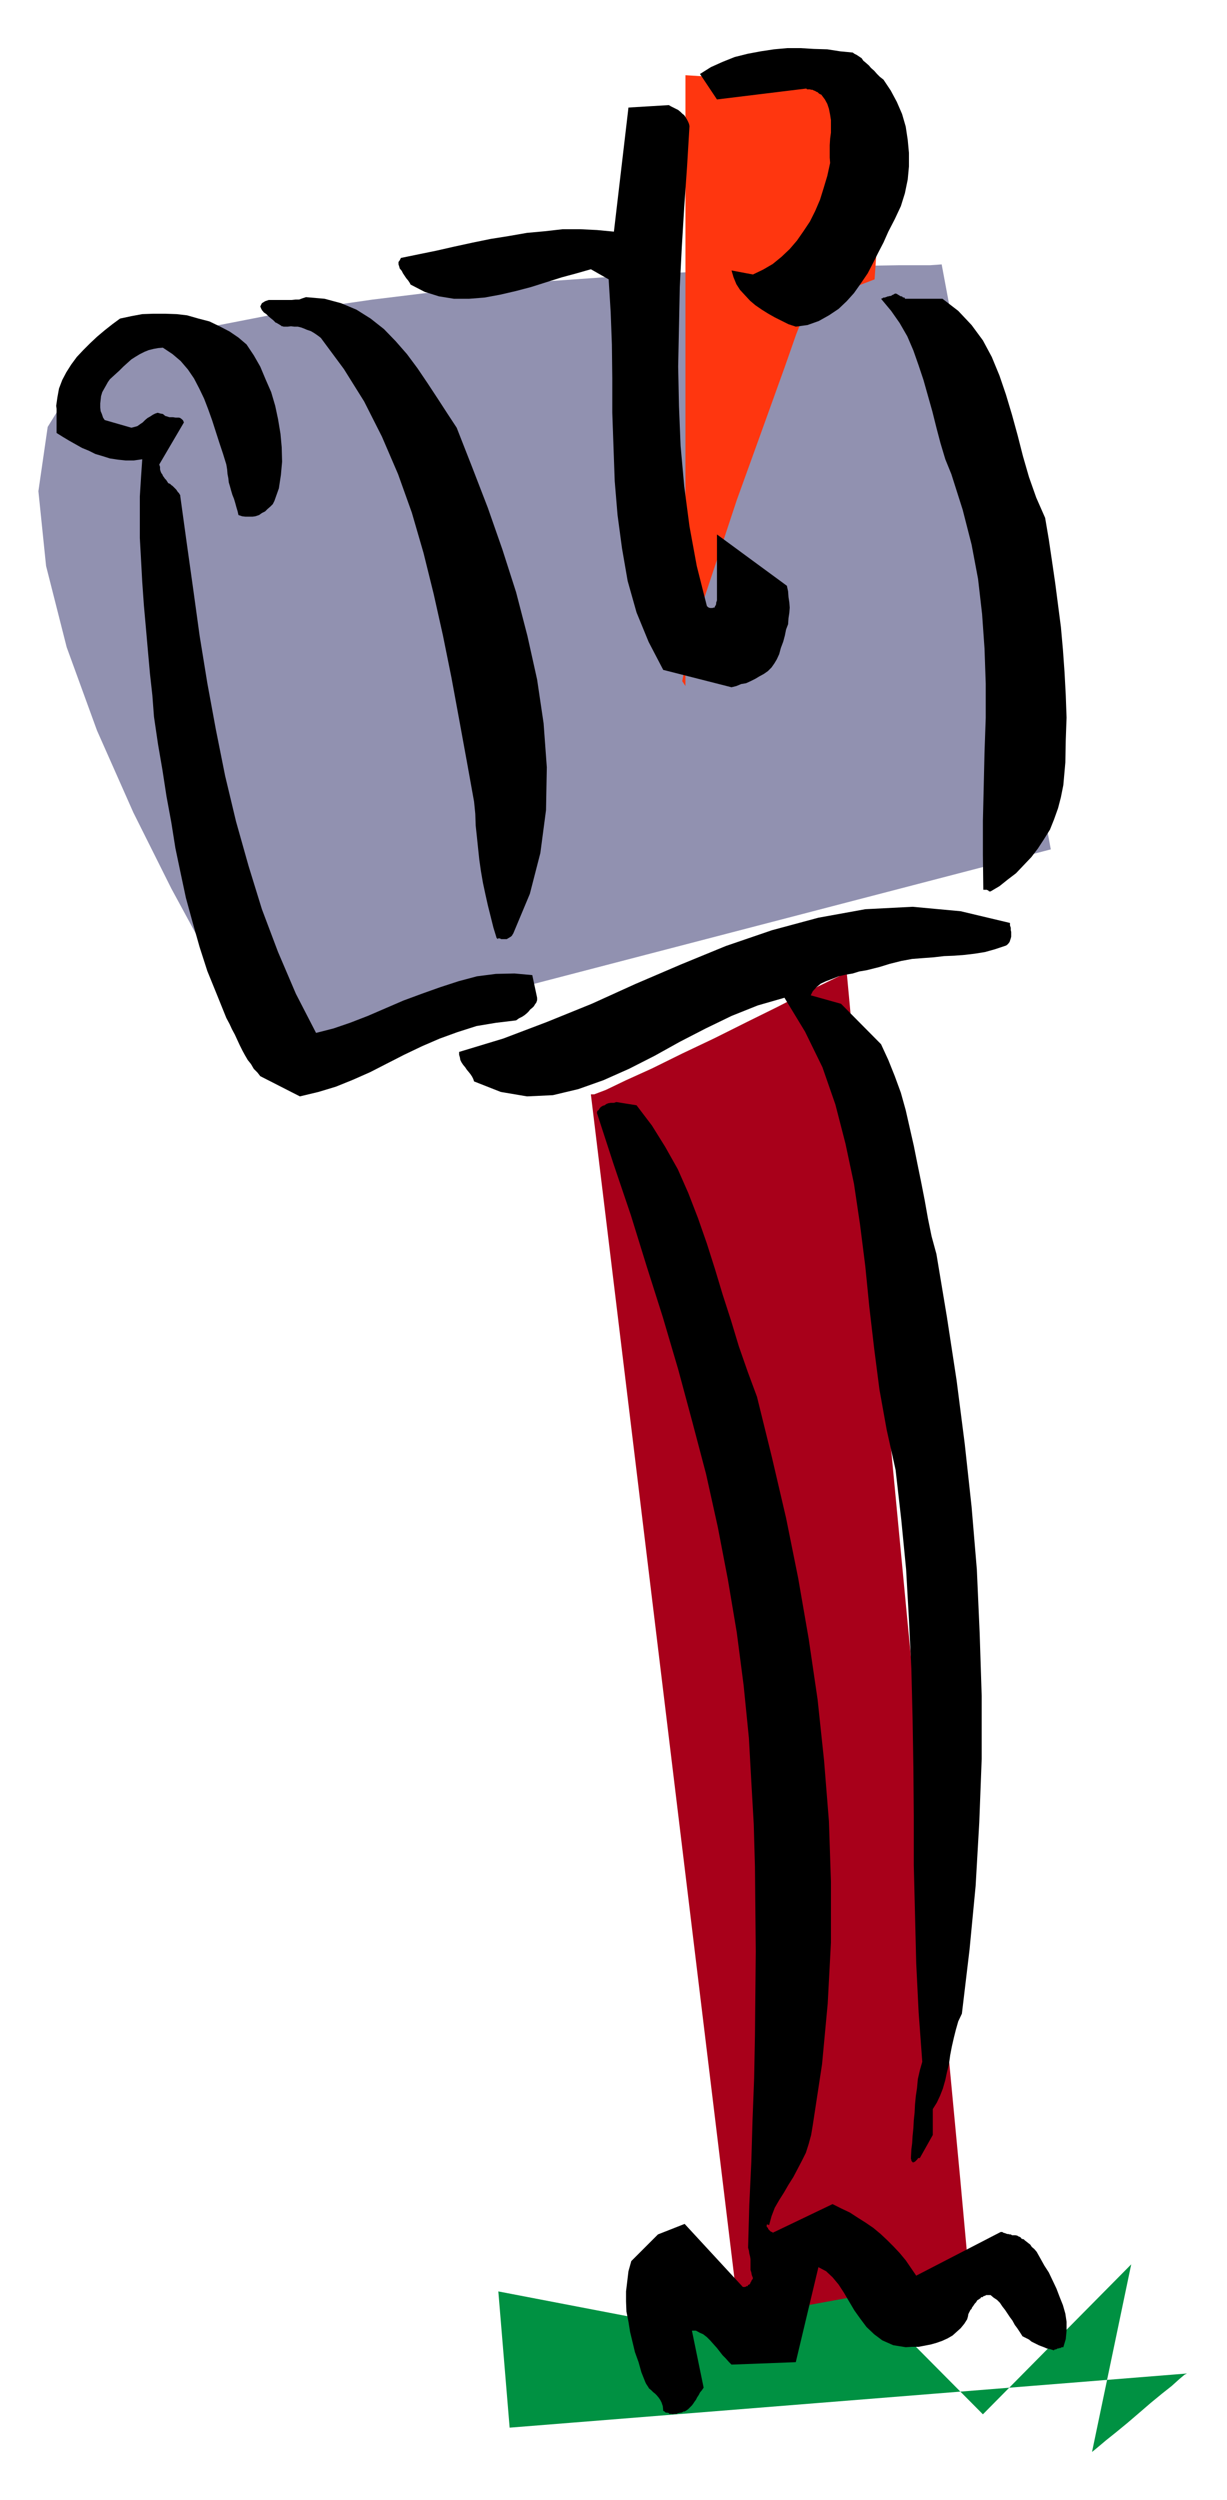 <?xml version="1.0" encoding="UTF-8" standalone="no"?>
<svg
   xmlns:dc="http://purl.org/dc/elements/1.1/"
   xmlns:cc="http://creativecommons.org/ns#"
   xmlns:rdf="http://www.w3.org/1999/02/22-rdf-syntax-ns#"
   xmlns:svg="http://www.w3.org/2000/svg"
   xmlns="http://www.w3.org/2000/svg"
   xmlns:sodipodi="http://sodipodi.sourceforge.net/DTD/sodipodi-0.dtd"
   xmlns:inkscape="http://www.inkscape.org/namespaces/inkscape"
   version="1.0"
   width="129.808mm"
   height="264.395mm"
   id="svg27"
   sodipodi:docname="CCM01320.WMF">
  <sodipodi:namedview
     pagecolor="#ffffff"
     bordercolor="#666666"
     borderopacity="1"
     objecttolerance="10"
     gridtolerance="10"
     guidetolerance="10"
     inkscape:pageopacity="0"
     inkscape:pageshadow="2"
     inkscape:window-width="640"
     inkscape:window-height="480"
     id="namedview29" />
  <defs
     id="defs3">
    <pattern
       id="WMFhbasepattern"
       patternUnits="userSpaceOnUse"
       width="6"
       height="6"
       x="0"
       y="0" />
  </defs>
  <path
     style="fill:#009142;fill-rule:evenodd;fill-opacity:1;stroke:none;"
     d="  M 203.777,970.365   L 199.253,915.908   L 312.049,937.562   L 328.209,899.749   L 393.011,965.033   L 452.318,905.082   L 436.643,980.061   L 437.289,979.576   L 439.228,977.96   L 442.299,975.375   L 446.339,972.143   L 450.863,968.426   L 455.388,964.548   L 460.075,960.508   L 464.599,956.791   L 468.478,953.721   L 471.71,950.812   L 473.649,949.197   L 474.619,948.712   L 203.777,970.365   L 203.777,970.365  z "
     id="path5" />
  <path
     style="fill:#a8001a;fill-rule:evenodd;fill-opacity:1;stroke:none;"
     d="  M 236.259,437.432   L 295.566,926.412   L 387.678,909.606   L 386.547,899.426   L 383.961,871.147   L 379.921,828.325   L 374.912,774.676   L 369.256,713.756   L 362.953,649.119   L 356.812,584.643   L 351.156,523.722   L 346.147,470.235   L 342.107,427.252   L 339.521,398.973   L 338.552,388.631   L 336.451,389.762   L 330.472,392.671   L 321.745,396.872   L 311.08,402.366   L 298.636,408.507   L 285.708,414.97   L 272.78,421.111   L 260.661,427.09   L 250.318,431.776   L 242.238,435.654   L 237.552,437.432   L 236.259,437.432   L 236.259,437.432  z "
     id="path7" />
  <path
     style="fill:#9191b0;fill-rule:evenodd;fill-opacity:1;stroke:none;"
     d="  M 106.494,421.111   L 103.424,416.425   L 95.021,402.528   L 82.901,381.682   L 68.518,355.181   L 53.328,324.802   L 38.784,291.998   L 26.664,258.71   L 18.422,226.23   L 15.352,196.335   L 19.069,170.642   L 31.189,151.089   L 52.843,138.485   L 81.931,131.052   L 114.251,124.75   L 148.995,119.74   L 184.709,115.377   L 220.584,112.307   L 255.005,109.883   L 287.324,108.106   L 316.574,107.136   L 340.976,106.328   L 359.883,106.005   L 372.003,106.005   L 376.528,105.682   L 420.16,339.507   L 106.494,421.111   L 106.494,421.111  z "
     id="path9" />
  <path
     style="fill:#ff360f;fill-rule:evenodd;fill-opacity:1;stroke:none;"
     d="  M 274.073,274.223   L 274.073,30.056   L 355.035,35.227   L 349.702,111.661   L 322.876,122.003   L 321.745,125.073   L 318.352,133.637   L 313.827,146.565   L 308.009,162.724   L 301.545,180.661   L 294.596,199.89   L 288.294,218.958   L 282.315,236.895   L 277.305,252.408   L 274.235,264.689   L 272.78,272.284   L 274.073,274.223   L 274.073,274.223  z "
     id="path11" />
  <path
     style="fill:#000000;fill-rule:evenodd;fill-opacity:1;stroke:none;"
     d="  M 269.225,965.033   L 269.225,964.871   L 269.548,964.871   L 270.033,964.871   L 270.195,964.871   L 270.68,964.871   L 271.003,964.548   L 271.488,964.548   L 271.811,964.386   L 272.296,964.386   L 272.78,964.225   L 273.265,963.901   L 273.75,963.901   L 274.558,963.417   L 275.204,962.932   L 275.851,962.286   L 276.659,961.478   L 277.144,960.831   L 277.79,959.862   L 278.275,959.215   L 278.76,958.246   L 279.406,957.276   L 279.891,956.307   L 280.699,955.337   L 281.345,954.367   L 276.659,931.583   L 278.275,931.583   L 279.729,932.391   L 281.184,933.037   L 282.638,934.168   L 283.931,935.461   L 285.224,936.915   L 286.678,938.531   L 287.809,939.986   L 288.94,941.44   L 290.233,942.733   L 291.364,944.026   L 292.496,945.157   L 318.19,944.187   L 327.24,906.213   L 330.31,907.829   L 332.896,910.253   L 335.32,913.161   L 337.42,916.393   L 339.521,919.948   L 341.622,923.503   L 344.046,926.897   L 346.47,930.129   L 349.54,933.037   L 352.772,935.461   L 357.136,937.4   L 362.145,938.208   L 364.731,938.047   L 367.316,938.047   L 369.902,937.562   L 372.326,937.077   L 374.588,936.431   L 376.851,935.623   L 378.952,934.653   L 380.891,933.522   L 382.507,932.068   L 384.123,930.613   L 385.577,928.836   L 386.708,927.058   L 387.032,925.927   L 387.193,924.958   L 387.678,923.988   L 388.001,923.342   L 388.486,922.857   L 388.648,922.372   L 389.132,921.726   L 389.456,921.241   L 389.779,920.756   L 390.264,920.271   L 390.748,919.463   L 391.556,918.979   L 391.718,918.817   L 392.041,918.655   L 392.203,918.332   L 392.526,918.171   L 393.011,918.171   L 393.172,917.847   L 393.657,917.686   L 393.819,917.686   L 394.304,917.363   L 394.788,917.363   L 395.273,917.363   L 396.081,917.363   L 397.212,918.332   L 398.667,919.302   L 399.798,920.433   L 400.768,921.887   L 401.899,923.342   L 402.868,924.796   L 403.838,926.25   L 404.808,927.543   L 405.777,929.321   L 406.747,930.613   L 407.716,932.068   L 408.848,933.845   L 409.494,934.168   L 410.464,934.653   L 411.433,935.138   L 412.403,935.946   L 413.372,936.431   L 414.342,936.915   L 415.312,937.4   L 416.12,937.723   L 417.412,938.208   L 418.544,938.693   L 419.998,939.016   L 421.452,939.501   L 421.452,939.178   L 421.614,939.178   L 421.937,939.178   L 422.099,939.016   L 422.422,939.016   L 422.907,938.693   L 423.392,938.693   L 423.553,938.531   L 424.038,938.531   L 424.523,938.208   L 424.684,938.208   L 425.169,938.208   L 426.139,934.976   L 426.462,931.583   L 426.462,928.028   L 425.977,924.796   L 425.008,921.403   L 423.715,918.171   L 422.422,914.777   L 420.968,911.707   L 419.352,908.314   L 417.574,905.566   L 415.958,902.658   L 414.504,900.072   L 413.534,898.941   L 412.564,898.133   L 411.918,897.164   L 411.272,896.679   L 410.464,896.032   L 409.817,895.548   L 409.332,895.063   L 408.524,894.901   L 408.201,894.417   L 407.716,894.093   L 407.232,893.932   L 406.747,893.609   L 405.939,893.447   L 405.454,893.447   L 404.969,893.447   L 404.646,893.447   L 404.161,893.124   L 403.676,893.124   L 403.192,892.962   L 402.707,892.962   L 401.899,892.639   L 401.252,892.477   L 400.768,892.154   L 400.121,892.154   L 366.347,909.606   L 364.246,906.536   L 362.145,903.466   L 359.721,900.557   L 357.297,897.972   L 354.712,895.386   L 352.126,892.962   L 349.217,890.538   L 346.147,888.438   L 343.076,886.498   L 339.844,884.398   L 336.451,882.782   L 332.896,881.004   L 309.625,892.154   L 309.464,892.154   L 309.14,892.477   L 308.656,892.154   L 308.171,891.993   L 307.686,891.508   L 307.201,891.023   L 307.04,890.538   L 306.555,890.054   L 306.555,889.569   L 306.555,889.407   L 306.716,889.084   L 307.524,889.407   L 308.494,885.852   L 309.787,882.459   L 311.564,879.388   L 313.504,876.318   L 315.281,873.248   L 317.22,870.178   L 318.836,867.107   L 320.614,863.714   L 322.23,860.482   L 323.361,856.927   L 324.331,853.372   L 324.977,849.494   L 328.694,825.093   L 330.956,800.854   L 332.249,776.454   L 332.249,752.215   L 331.441,727.976   L 329.502,703.737   L 326.916,679.336   L 323.361,655.097   L 319.16,630.859   L 314.312,606.781   L 308.656,582.542   L 302.676,558.303   L 298.96,548.285   L 295.404,538.104   L 292.334,527.924   L 288.94,517.42   L 285.87,507.24   L 282.638,497.06   L 279.083,486.879   L 275.204,476.861   L 271.003,467.327   L 265.993,458.439   L 260.661,449.875   L 254.52,441.795   L 246.44,440.502   L 245.47,440.825   L 244.824,440.825   L 244.177,440.825   L 243.208,440.987   L 242.4,441.31   L 241.753,441.795   L 241.107,441.957   L 240.299,442.441   L 239.814,442.926   L 239.329,443.734   L 238.845,444.057   L 238.683,444.865   L 245.309,465.226   L 252.257,485.748   L 258.56,506.109   L 265.024,526.47   L 271.164,547.315   L 276.82,568.322   L 282.315,589.168   L 287.001,610.336   L 291.041,631.343   L 294.596,652.512   L 297.344,673.681   L 299.444,694.688   L 300.414,712.14   L 301.384,729.107   L 301.868,746.236   L 302.03,763.042   L 302.192,780.009   L 302.03,796.814   L 301.868,813.62   L 301.545,830.587   L 300.899,847.393   L 300.414,864.199   L 299.606,881.328   L 299.121,898.456   L 299.444,899.588   L 299.606,900.719   L 299.929,902.011   L 300.091,902.981   L 300.091,903.789   L 300.091,904.758   L 300.091,905.728   L 300.091,906.536   L 300.091,907.344   L 300.414,908.314   L 300.576,909.283   L 301.06,910.576   L 300.899,911.061   L 300.576,911.384   L 300.414,911.869   L 300.091,912.353   L 299.929,912.838   L 299.606,913.161   L 299.121,913.323   L 298.96,913.808   L 298.475,913.808   L 297.99,914.131   L 297.505,914.131   L 297.02,914.131   L 273.75,888.922   L 263.084,893.124   L 252.419,903.789   L 251.288,907.829   L 250.803,911.869   L 250.318,915.908   L 250.318,919.948   L 250.48,923.988   L 251.288,928.028   L 251.934,932.068   L 252.904,936.107   L 253.873,940.147   L 255.328,944.187   L 256.459,948.227   L 258.075,952.267   L 258.398,952.913   L 259.045,953.883   L 259.529,954.691   L 260.337,955.337   L 261.145,956.145   L 261.953,956.791   L 262.6,957.438   L 263.408,958.407   L 264.054,959.377   L 264.539,960.346   L 265.024,961.801   L 265.185,963.417   L 265.185,963.417   L 265.185,963.74   L 265.509,963.74   L 265.67,963.901   L 265.993,964.225   L 266.478,964.386   L 266.963,964.386   L 267.448,964.548   L 267.609,964.871   L 268.094,964.871   L 268.579,964.871   L 269.225,965.033   L 269.225,965.033  z "
     id="path13" />
  <path
     style="fill:#000000;fill-rule:evenodd;fill-opacity:1;stroke:none;"
     d="  M 365.216,864.522   L 365.216,864.199   L 365.377,864.199   L 365.7,864.199   L 365.7,864.037   L 365.862,864.037   L 366.185,863.714   L 366.347,863.552   L 366.67,863.229   L 366.832,863.068   L 366.993,862.744   L 367.316,862.583   L 367.801,862.583   L 372.972,853.372   L 372.972,843.03   L 374.588,840.445   L 375.881,837.697   L 377.012,834.789   L 377.982,831.395   L 378.628,828.325   L 379.436,825.093   L 379.921,821.538   L 380.568,818.145   L 381.376,814.59   L 382.184,811.358   L 383.153,807.964   L 384.608,804.894   L 387.678,779.201   L 390.102,753.831   L 391.556,728.461   L 392.526,703.091   L 392.526,677.882   L 391.718,652.835   L 390.587,627.304   L 388.486,602.257   L 385.739,577.048   L 382.507,551.84   L 378.628,526.47   L 374.427,501.261   L 372.488,494.151   L 371.033,487.041   L 369.74,479.769   L 368.286,472.336   L 366.832,465.226   L 365.377,457.954   L 363.761,450.844   L 362.145,443.734   L 360.206,436.786   L 357.782,430.16   L 355.196,423.697   L 352.288,417.394   L 336.289,401.235   L 324.169,397.842   L 324.977,396.226   L 326.432,394.61   L 328.209,393.155   L 330.31,392.186   L 332.896,391.216   L 335.32,390.247   L 338.067,389.6   L 340.976,389.116   L 343.561,388.308   L 346.47,387.823   L 349.056,387.177   L 351.641,386.53   L 355.843,385.237   L 360.368,384.106   L 364.731,383.298   L 368.932,382.975   L 373.296,382.652   L 377.497,382.167   L 381.537,382.006   L 385.739,381.682   L 389.779,381.198   L 393.819,380.551   L 397.859,379.42   L 402.222,377.966   L 402.707,377.643   L 403.192,377.158   L 403.676,376.511   L 403.838,376.027   L 404.161,375.057   L 404.323,374.411   L 404.323,373.441   L 404.323,372.472   L 404.161,371.825   L 404.161,370.856   L 403.838,369.886   L 403.838,368.917   L 384.123,364.23   L 364.892,362.453   L 345.985,363.422   L 327.24,366.816   L 308.656,371.825   L 290.233,378.127   L 272.134,385.561   L 254.035,393.317   L 236.582,401.235   L 218.645,408.507   L 201.192,415.132   L 183.577,420.465   L 183.577,421.596   L 183.901,422.727   L 184.062,423.697   L 184.547,424.666   L 185.193,425.636   L 186.001,426.605   L 186.648,427.575   L 187.456,428.544   L 188.102,429.352   L 188.749,430.322   L 189.233,431.291   L 189.557,432.261   L 200.222,436.462   L 210.726,438.24   L 221.069,437.755   L 231.249,435.331   L 241.269,431.776   L 251.449,427.252   L 261.63,422.081   L 271.811,416.425   L 282.153,411.092   L 292.496,406.083   L 303,401.881   L 313.665,398.811   L 321.907,412.385   L 328.856,426.605   L 334.027,441.472   L 338.067,457.146   L 341.46,473.144   L 343.884,489.465   L 345.985,506.109   L 347.601,522.43   L 349.54,539.074   L 351.641,555.395   L 354.55,571.554   L 358.105,587.552   L 360.368,607.428   L 362.307,627.304   L 363.438,647.341   L 364.408,667.055   L 364.892,686.77   L 365.216,706.322   L 365.377,725.875   L 365.377,745.59   L 365.862,764.981   L 366.347,784.695   L 367.316,804.409   L 368.771,824.124   L 367.801,827.517   L 366.993,831.072   L 366.67,834.627   L 366.185,837.859   L 365.862,841.252   L 365.7,844.484   L 365.377,847.555   L 365.216,850.625   L 364.892,853.857   L 364.731,856.604   L 364.408,859.189   L 364.246,862.098   L 364.246,862.26   L 364.246,862.583   L 364.246,863.068   L 364.408,863.229   L 364.408,863.552   L 364.408,863.714   L 364.731,864.037   L 364.731,864.037   L 364.892,864.199   L 364.892,864.199   L 364.892,864.199   L 365.216,864.522   L 365.216,864.522  z "
     id="path15" />
  <path
     style="fill:#000000;fill-rule:evenodd;fill-opacity:1;stroke:none;"
     d="  M 119.907,438.24   L 127.341,436.462   L 134.289,434.362   L 141.077,431.615   L 148.025,428.544   L 154.651,425.151   L 161.6,421.596   L 168.71,418.202   L 175.821,415.132   L 182.931,412.547   L 190.526,410.123   L 198.283,408.83   L 206.363,407.86   L 207.494,407.052   L 208.787,406.406   L 209.757,405.76   L 210.726,404.952   L 211.373,404.305   L 212.019,403.497   L 212.827,402.851   L 213.473,402.205   L 213.958,401.397   L 214.443,400.75   L 214.766,399.781   L 214.766,398.811   L 212.827,389.762   L 205.717,389.116   L 198.283,389.277   L 190.688,390.247   L 183.416,392.186   L 175.982,394.61   L 168.71,397.195   L 161.277,399.942   L 154.166,403.013   L 147.056,406.083   L 139.945,408.83   L 133.32,411.092   L 126.371,412.87   L 118.291,397.195   L 111.181,380.551   L 104.717,363.422   L 99.384,346.132   L 94.374,328.357   L 90.011,310.097   L 86.294,291.514   L 82.901,273.092   L 79.83,254.186   L 77.245,235.441   L 74.659,217.019   L 72.074,198.274   L 72.074,197.951   L 71.75,197.466   L 71.589,197.143   L 71.104,196.659   L 70.781,196.174   L 70.458,195.689   L 69.973,195.204   L 69.488,194.719   L 69.003,194.235   L 68.518,193.911   L 68.034,193.427   L 67.226,193.103   L 67.064,192.78   L 66.741,192.296   L 66.418,191.811   L 65.933,191.326   L 65.61,190.841   L 65.125,190.195   L 64.963,189.71   L 64.478,189.064   L 64.155,188.256   L 63.994,187.609   L 63.994,186.64   L 63.67,185.67   L 73.528,168.865   L 73.205,168.057   L 72.72,167.572   L 72.074,167.087   L 71.589,166.925   L 70.781,166.925   L 70.134,166.925   L 69.165,166.764   L 68.518,166.764   L 67.71,166.764   L 66.741,166.441   L 66.094,166.279   L 65.125,165.471   L 64.155,165.31   L 63.024,164.986   L 62.054,165.31   L 61.085,165.794   L 60.115,166.441   L 58.984,167.087   L 58.014,167.895   L 57.045,168.865   L 56.075,169.511   L 54.944,170.319   L 53.813,170.642   L 52.52,170.965   L 41.854,167.895   L 41.208,166.925   L 40.723,165.471   L 40.238,164.34   L 40.077,162.886   L 40.077,161.27   L 40.238,159.815   L 40.4,158.361   L 40.885,156.745   L 41.693,155.291   L 42.339,154.16   L 43.147,152.705   L 43.955,151.574   L 45.894,149.797   L 47.672,148.181   L 49.288,146.565   L 50.904,145.11   L 52.52,143.656   L 54.298,142.525   L 55.914,141.555   L 57.853,140.586   L 59.469,139.939   L 61.408,139.455   L 63.186,139.131   L 65.125,138.97   L 69.003,141.555   L 72.235,144.302   L 75.144,147.696   L 77.568,151.251   L 79.669,155.291   L 81.608,159.331   L 83.224,163.532   L 84.84,168.057   L 86.294,172.581   L 87.749,177.106   L 89.203,181.469   L 90.496,185.67   L 90.819,187.609   L 90.981,189.548   L 91.304,191.164   L 91.465,192.78   L 91.95,194.396   L 92.435,196.174   L 92.92,197.79   L 93.566,199.406   L 94.051,201.022   L 94.536,202.799   L 95.021,204.415   L 95.344,205.869   L 96.798,206.354   L 98.091,206.516   L 99.545,206.516   L 101,206.516   L 102.131,206.354   L 103.585,205.869   L 104.717,205.061   L 106.009,204.415   L 106.979,203.445   L 108.11,202.476   L 109.08,201.506   L 109.726,200.214   L 111.504,195.204   L 112.312,189.872   L 112.797,184.539   L 112.635,178.722   L 112.15,173.389   L 111.181,167.572   L 110.049,162.239   L 108.433,156.745   L 106.171,151.574   L 104.07,146.565   L 101.485,142.04   L 98.576,137.677   L 95.344,134.93   L 91.789,132.506   L 87.749,130.405   L 83.709,128.466   L 79.346,127.335   L 74.821,126.042   L 70.619,125.558   L 65.933,125.396   L 61.408,125.396   L 56.883,125.558   L 52.52,126.366   L 47.995,127.335   L 44.925,129.597   L 41.854,132.021   L 38.784,134.607   L 36.037,137.192   L 33.29,139.939   L 30.704,142.686   L 28.442,145.757   L 26.502,148.827   L 24.886,151.897   L 23.594,155.291   L 22.947,158.846   L 22.462,162.239   L 22.624,163.37   L 22.624,164.34   L 22.624,165.31   L 22.624,166.441   L 22.624,167.41   L 22.624,168.057   L 22.624,169.026   L 22.624,169.996   L 22.624,170.642   L 22.624,171.612   L 22.624,172.42   L 22.624,173.066   L 25.21,174.682   L 27.634,176.136   L 30.219,177.591   L 32.805,179.045   L 35.552,180.176   L 38.138,181.469   L 40.885,182.277   L 43.955,183.246   L 47.187,183.731   L 50.258,184.054   L 53.49,184.054   L 56.883,183.57   L 56.398,190.68   L 55.914,198.436   L 55.914,206.516   L 55.914,215.08   L 56.398,223.806   L 56.883,232.694   L 57.53,241.905   L 58.338,250.954   L 59.146,260.165   L 59.954,269.214   L 60.923,277.94   L 61.57,286.504   L 63.186,297.492   L 64.963,307.834   L 66.579,318.338   L 68.518,328.841   L 70.134,339.022   L 72.235,349.041   L 74.336,358.898   L 77.083,368.917   L 79.83,378.612   L 82.901,388.146   L 86.779,397.68   L 90.496,406.891   L 91.789,409.315   L 92.758,411.415   L 93.889,413.516   L 94.859,415.617   L 95.829,417.718   L 96.96,419.98   L 97.929,421.757   L 99.061,423.697   L 100.353,425.312   L 101.485,427.252   L 102.939,428.706   L 104.07,430.16   L 119.907,438.24   L 119.907,438.24  z "
     id="path17" />
  <path
     style="fill:#000000;fill-rule:evenodd;fill-opacity:1;stroke:none;"
     d="  M 199.899,375.057   L 200.384,375.38   L 200.869,375.38   L 201.353,375.38   L 201.838,375.38   L 202.646,375.38   L 203.131,375.057   L 203.454,374.895   L 203.939,374.572   L 204.262,374.411   L 204.747,373.926   L 204.909,373.603   L 205.232,373.118   L 211.857,357.282   L 216.059,340.961   L 218.321,323.832   L 218.645,306.703   L 217.352,289.09   L 214.766,271.638   L 210.888,254.186   L 206.363,236.734   L 200.869,219.605   L 195.051,202.961   L 188.749,186.64   L 182.608,170.965   L 178.891,165.31   L 175.013,159.331   L 170.973,153.19   L 166.933,147.211   L 162.731,141.555   L 158.206,136.384   L 153.52,131.537   L 148.187,127.335   L 142.531,123.78   L 136.39,121.195   L 129.765,119.417   L 122.331,118.771   L 120.877,119.256   L 119.584,119.74   L 118.129,119.74   L 116.675,119.902   L 115.544,119.902   L 114.251,119.902   L 113.12,119.902   L 111.989,119.902   L 111.019,119.902   L 109.726,119.902   L 108.595,119.902   L 107.464,119.902   L 106.009,120.387   L 104.717,121.195   L 104.393,121.841   L 104.07,122.487   L 104.393,123.295   L 104.717,123.942   L 105.525,124.911   L 106.494,125.558   L 107.464,126.527   L 108.433,127.335   L 109.241,127.982   L 109.726,128.466   L 110.211,128.951   L 110.696,129.113   L 111.181,129.436   L 111.504,129.597   L 111.989,129.921   L 112.312,130.082   L 112.635,130.405   L 113.12,130.405   L 113.281,130.567   L 113.605,130.567   L 113.605,130.567   L 113.605,130.567   L 115.059,130.567   L 116.352,130.405   L 117.645,130.567   L 119.099,130.567   L 120.392,130.89   L 121.685,131.375   L 122.816,131.86   L 124.27,132.345   L 125.401,132.991   L 126.371,133.637   L 127.502,134.445   L 128.31,135.092   L 137.521,147.534   L 145.601,160.462   L 152.712,174.52   L 159.176,189.548   L 164.67,204.9   L 169.357,221.059   L 173.397,237.38   L 177.113,254.024   L 180.507,270.83   L 183.577,287.474   L 186.648,304.279   L 189.557,320.439   L 190.041,325.286   L 190.203,329.973   L 190.688,334.497   L 191.173,339.183   L 191.657,343.708   L 192.304,348.233   L 193.112,352.919   L 194.081,357.443   L 195.051,361.806   L 196.182,366.331   L 197.313,370.856   L 198.606,375.057   L 198.768,375.057   L 198.768,375.38   L 198.768,375.057   L 199.091,375.38   L 199.253,375.057   L 199.576,375.057   L 199.576,375.057   L 199.737,375.057   L 199.899,375.38   L 199.899,375.057   L 199.899,375.38   L 199.899,375.057   L 199.899,375.057  z "
     id="path19" />
  <path
     style="fill:#000000;fill-rule:evenodd;fill-opacity:1;stroke:none;"
     d="  M 396.081,356.312   L 399.636,354.212   L 402.868,351.626   L 406.262,349.041   L 409.332,345.809   L 412.403,342.577   L 414.988,339.183   L 417.412,335.467   L 419.836,331.589   L 421.452,327.549   L 423.068,323.024   L 424.2,318.661   L 425.169,313.813   L 425.977,304.764   L 426.139,295.877   L 426.462,286.827   L 426.139,277.778   L 425.654,268.729   L 425.008,259.68   L 424.2,250.631   L 423.068,241.905   L 421.937,233.179   L 420.644,224.291   L 419.352,215.565   L 417.897,207   L 414.342,198.921   L 411.433,190.68   L 409.009,182.277   L 406.908,174.036   L 404.646,165.794   L 402.222,157.715   L 399.636,150.12   L 396.566,142.686   L 393.011,136.061   L 388.486,129.921   L 383.153,124.265   L 376.851,119.417   L 362.145,119.417   L 361.822,119.417   L 361.822,119.256   L 361.66,118.932   L 361.337,118.932   L 360.852,118.771   L 360.691,118.448   L 360.206,118.448   L 359.883,118.286   L 359.398,117.963   L 359.075,117.801   L 358.59,117.478   L 358.105,117.316   L 357.62,117.478   L 357.136,117.801   L 356.651,117.963   L 356.328,118.286   L 355.843,118.286   L 355.358,118.448   L 355.035,118.448   L 354.227,118.771   L 353.742,118.932   L 353.257,118.932   L 352.772,119.256   L 352.288,119.417   L 356.328,124.265   L 359.721,129.113   L 362.792,134.445   L 365.216,140.101   L 367.316,146.08   L 369.256,151.897   L 371.033,158.199   L 372.811,164.502   L 374.427,170.965   L 376.043,177.106   L 377.982,183.57   L 380.406,189.548   L 384.931,203.769   L 388.486,217.666   L 391.072,231.401   L 392.688,245.46   L 393.657,259.195   L 394.142,273.254   L 394.142,286.989   L 393.657,300.724   L 393.334,314.621   L 393.011,328.034   L 393.011,341.769   L 393.172,355.343   L 393.172,355.666   L 393.334,355.666   L 393.657,355.666   L 393.819,355.666   L 394.142,355.666   L 394.304,355.666   L 394.627,355.666   L 394.788,355.827   L 395.112,355.827   L 395.273,356.151   L 395.596,356.312   L 396.081,356.312   L 396.081,356.312  z "
     id="path21" />
  <path
     style="fill:#000000;fill-rule:evenodd;fill-opacity:1;stroke:none;"
     d="  M 292.496,274.708   L 294.435,274.223   L 296.374,273.415   L 298.313,273.092   L 300.091,272.284   L 302.03,271.314   L 303.646,270.345   L 305.424,269.375   L 307.04,268.244   L 308.494,266.79   L 309.625,265.174   L 310.595,263.558   L 311.564,261.457   L 312.211,259.033   L 313.18,256.448   L 313.827,254.024   L 314.312,251.6   L 315.12,249.499   L 315.281,247.076   L 315.604,244.975   L 315.766,242.874   L 315.604,240.773   L 315.281,238.673   L 315.12,236.41   L 314.635,234.148   L 286.678,213.626   L 286.678,239.965   L 286.355,240.935   L 286.355,241.42   L 286.193,241.905   L 285.87,242.389   L 285.708,242.874   L 285.224,242.874   L 284.9,243.036   L 284.416,243.036   L 283.931,243.036   L 283.446,242.874   L 283.123,242.712   L 282.638,242.228   L 278.598,226.23   L 275.689,210.394   L 273.588,194.396   L 272.134,178.237   L 271.488,162.401   L 271.164,146.565   L 271.488,130.567   L 271.811,114.731   L 272.619,98.733   L 273.588,82.736   L 274.72,66.576   L 275.689,50.417   L 275.528,49.609   L 275.204,48.801   L 274.72,47.831   L 274.235,47.024   L 273.588,46.054   L 272.78,45.408   L 272.134,44.761   L 271.164,43.953   L 270.195,43.468   L 269.225,42.984   L 268.256,42.499   L 267.448,42.014   L 251.288,42.984   L 245.47,92.593   L 238.683,91.946   L 232.057,91.623   L 224.947,91.623   L 217.837,92.431   L 210.726,93.077   L 203.293,94.37   L 196.182,95.501   L 189.072,96.956   L 181.638,98.572   L 174.528,100.188   L 167.417,101.642   L 160.307,103.096   L 159.822,104.066   L 159.337,104.712   L 159.337,105.682   L 159.661,106.651   L 159.822,107.298   L 160.63,108.267   L 161.115,109.237   L 161.761,110.206   L 162.408,111.176   L 163.216,112.145   L 163.862,113.115   L 164.185,113.761   L 169.841,116.67   L 175.497,118.448   L 181.477,119.417   L 187.617,119.417   L 193.758,118.932   L 199.899,117.801   L 206.201,116.347   L 212.342,114.731   L 218.483,112.792   L 224.624,110.853   L 230.603,109.237   L 236.259,107.621   L 243.369,111.661   L 244.177,124.75   L 244.662,137.677   L 244.824,151.251   L 244.824,164.986   L 245.309,178.722   L 245.793,192.296   L 246.925,205.869   L 248.702,219.12   L 250.965,232.209   L 254.52,244.813   L 259.368,256.609   L 265.185,267.759   L 292.496,274.708   L 292.496,274.708  z "
     id="path23" />
  <path
     style="fill:#000000;fill-rule:evenodd;fill-opacity:1;stroke:none;"
     d="  M 318.19,130.567   L 322.876,129.921   L 327.401,128.305   L 331.441,126.042   L 335.32,123.457   L 338.552,120.387   L 341.46,117.155   L 344.208,113.277   L 346.955,109.237   L 349.056,105.197   L 351.156,100.996   L 353.257,96.956   L 355.196,92.593   L 357.782,87.583   L 360.206,82.412   L 361.822,77.241   L 362.953,71.747   L 363.438,66.576   L 363.438,61.082   L 362.953,55.911   L 362.145,50.579   L 360.691,45.569   L 358.59,40.721   L 356.166,36.197   L 353.257,31.834   L 351.803,30.703   L 350.672,29.571   L 349.54,28.279   L 348.248,27.148   L 347.44,26.178   L 346.147,25.047   L 345.177,24.239   L 344.531,23.269   L 343.561,22.623   L 342.592,21.977   L 341.622,21.492   L 340.976,21.007   L 335.966,20.522   L 330.795,19.714   L 325.462,19.553   L 320.129,19.23   L 314.796,19.23   L 309.464,19.714   L 304.131,20.522   L 298.96,21.492   L 293.788,22.785   L 288.94,24.724   L 284.254,26.824   L 279.891,29.571   L 286.678,39.752   L 322.392,35.389   L 322.715,35.712   L 323.2,35.712   L 323.846,35.712   L 324.331,35.874   L 324.816,35.874   L 325.462,36.197   L 325.947,36.358   L 326.432,36.682   L 326.916,36.843   L 327.401,37.328   L 327.886,37.651   L 328.371,37.813   L 329.825,39.752   L 330.795,41.529   L 331.441,43.468   L 331.926,45.892   L 332.249,47.993   L 332.249,50.417   L 332.249,53.002   L 331.926,55.426   L 331.764,58.012   L 331.764,60.436   L 331.764,63.021   L 331.926,65.122   L 330.795,70.293   L 329.34,75.141   L 327.886,79.827   L 325.947,84.351   L 323.846,88.553   L 321.26,92.431   L 318.675,96.148   L 315.766,99.541   L 312.534,102.611   L 308.979,105.52   L 305.1,107.782   L 301.06,109.722   L 292.496,108.106   L 293.304,110.853   L 294.435,113.6   L 295.889,115.862   L 297.828,117.963   L 299.929,120.225   L 302.03,122.003   L 304.616,123.78   L 307.201,125.396   L 309.787,126.85   L 312.696,128.305   L 315.281,129.597   L 318.19,130.567   L 318.19,130.567  z "
     id="path25" />
</svg>
